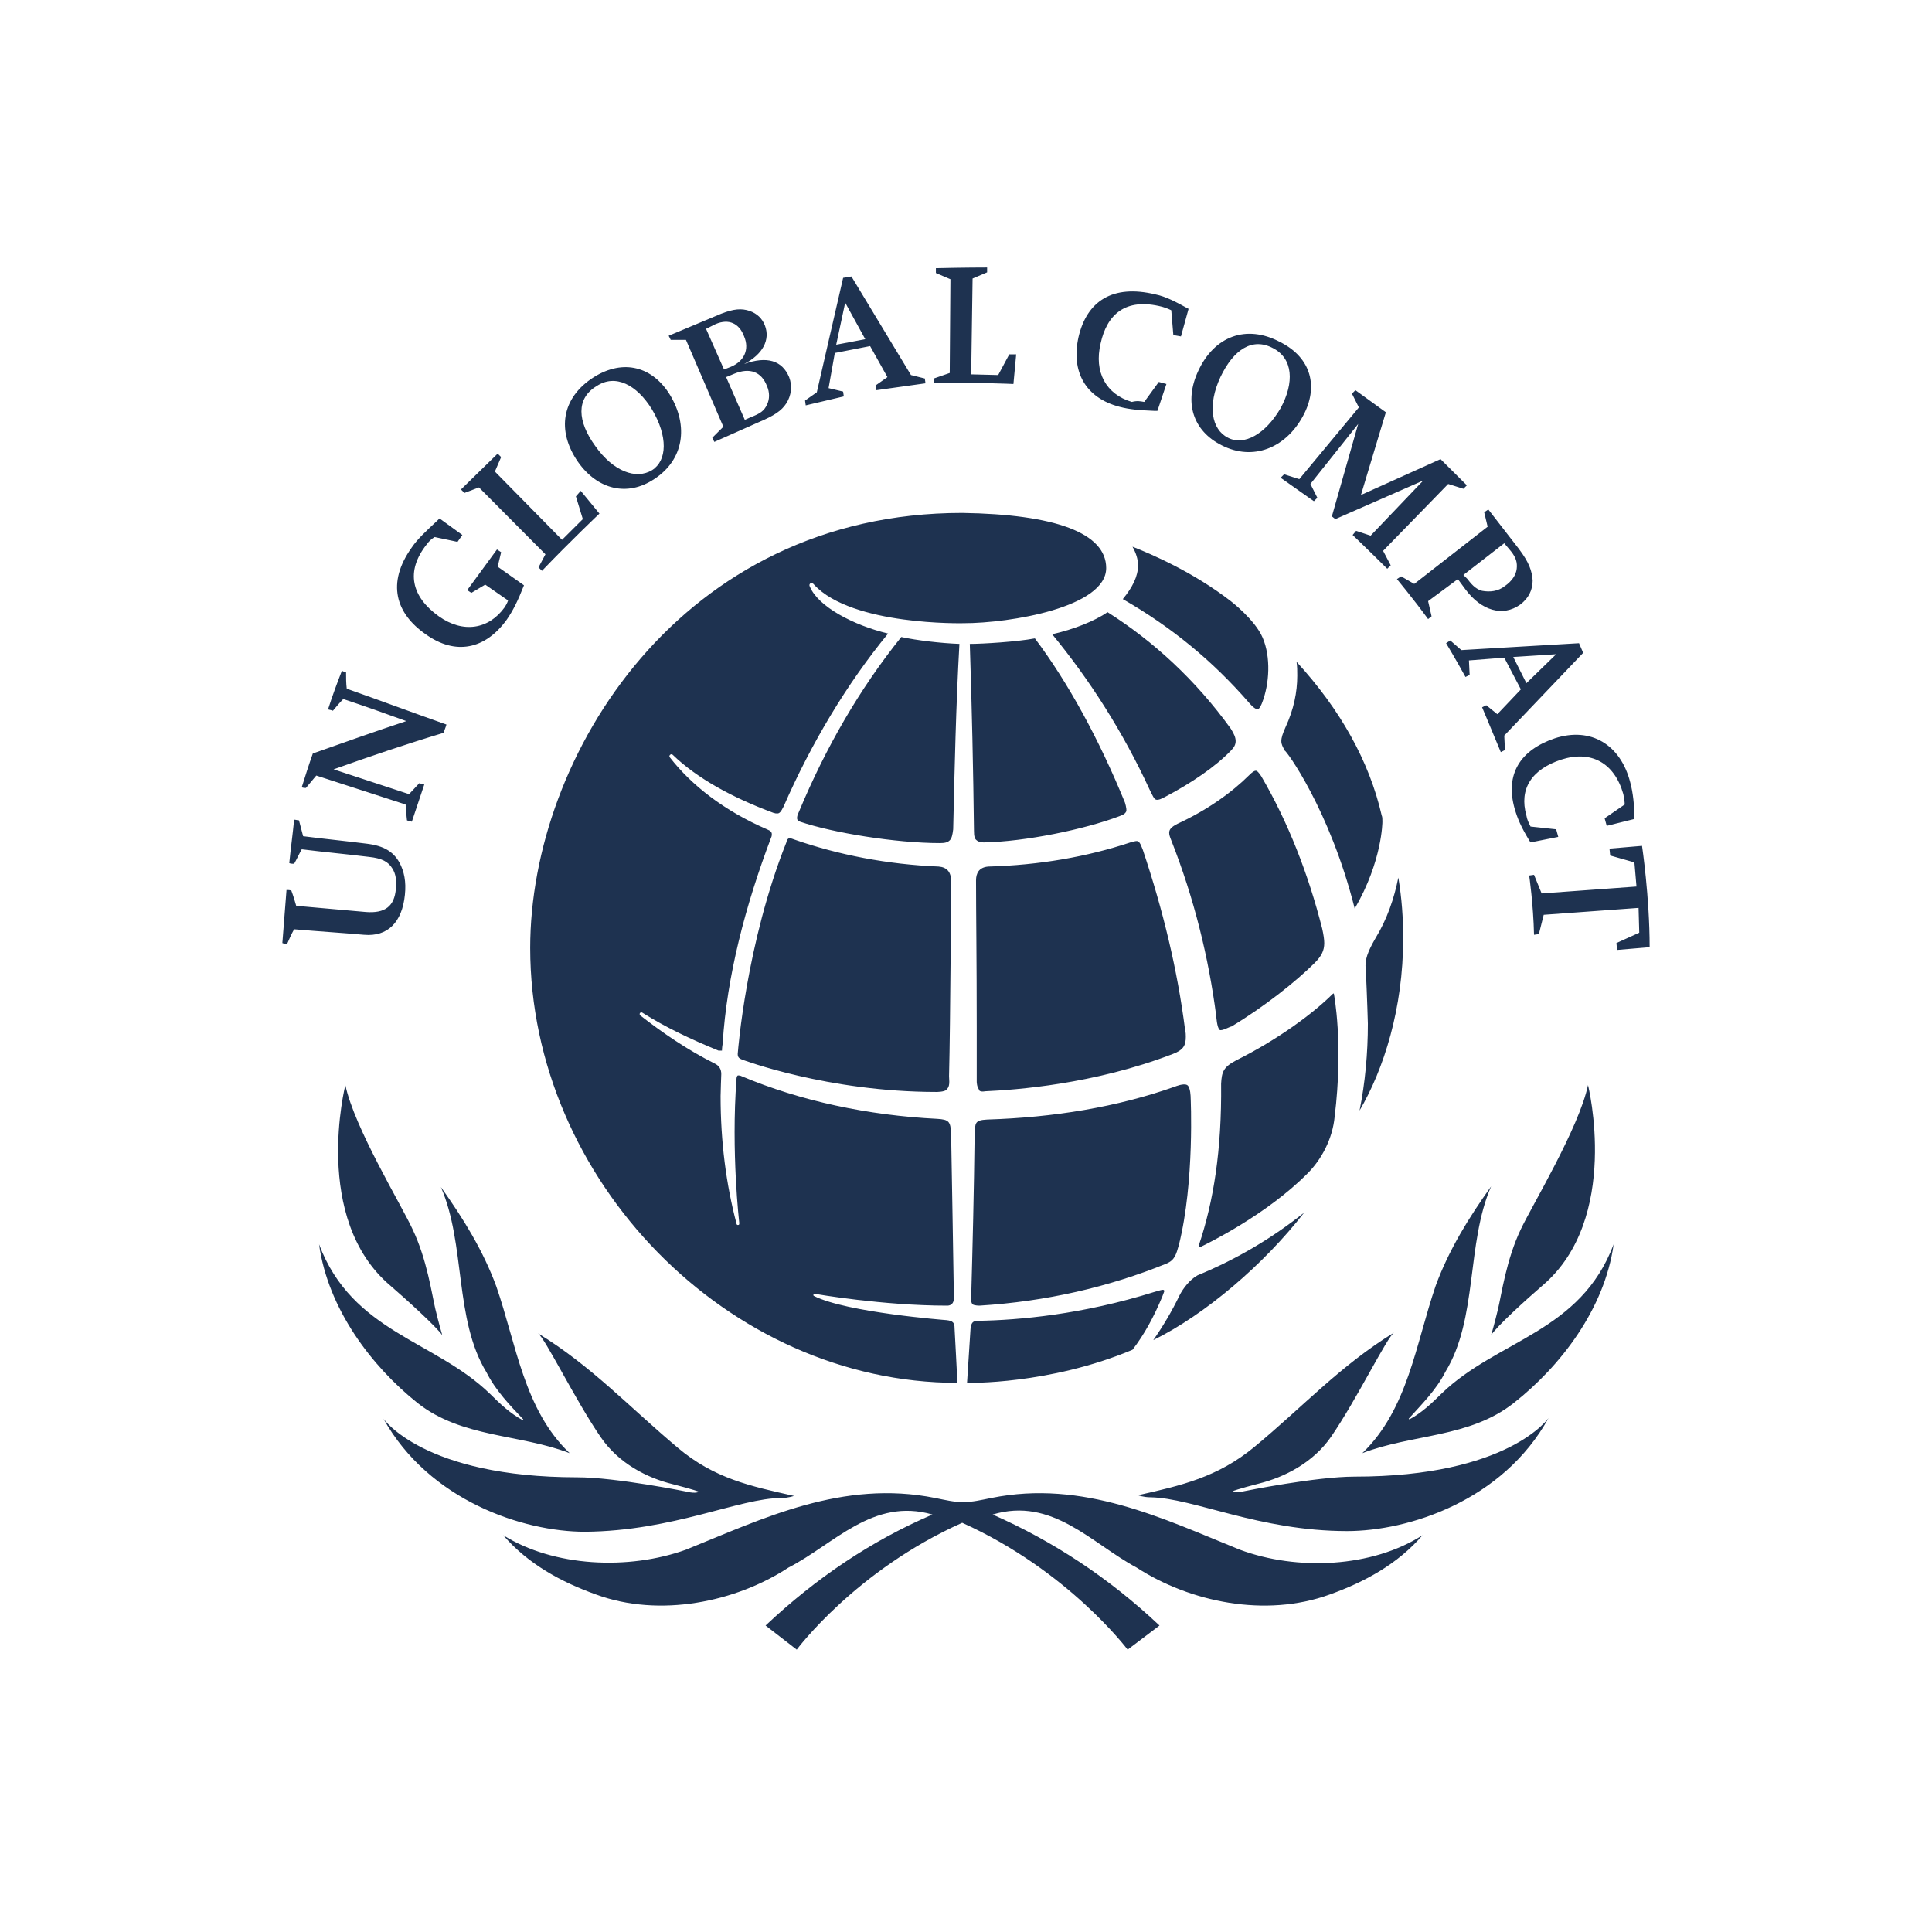 <?xml version="1.0" encoding="UTF-8"?>
<svg xmlns="http://www.w3.org/2000/svg" xmlns:xlink="http://www.w3.org/1999/xlink" width="130px" height="130px" viewBox="0 0 130 130" version="1.1">
  <title>130x130 UNGC</title>
  <g id="130x130-UNGC" stroke="none" stroke-width="1" fill="none" fill-rule="evenodd">
    <g id="UN_Global_Compact_logo" transform="translate(19, 18)" fill="#1E3250" fill-rule="nonzero">
      <path d="M63.072,51.301 C62.886,51.162 62.839,50.373 62.839,50.373 C62.327,46.43 61.349,42.441 59.812,38.545 C59.718,38.313 59.672,38.174 59.672,38.035 C59.672,37.849 59.765,37.664 60.231,37.432 C62.234,36.504 63.864,35.345 65.075,34.139 C65.262,33.953 65.402,33.86 65.495,33.86 L65.495,33.86 C65.588,33.86 65.681,33.953 65.867,34.231 C67.684,37.339 69.035,40.818 69.967,44.482 C70.06,44.9 70.106,45.224 70.106,45.456 C70.106,45.967 69.92,46.338 69.454,46.801 C68.243,48.007 66.1,49.724 63.864,51.069 C63.771,51.069 63.212,51.394 63.072,51.301 Z M61.116,55.846 C61.116,55.846 61.116,55.151 60.883,55.011 C60.65,54.872 60.091,55.104 60.091,55.104 C56.178,56.496 51.893,57.192 47.421,57.331 C46.582,57.377 46.629,57.563 46.582,58.258 C46.536,62.201 46.443,65.912 46.349,69.298 C46.349,69.298 46.303,69.622 46.443,69.762 C46.536,69.854 46.908,69.854 46.908,69.854 C51.38,69.576 55.619,68.602 59.486,67.025 C60.045,66.793 60.138,66.422 60.324,65.773 C61.395,61.505 61.116,55.846 61.116,55.846 Z M59.392,35.623 C61.163,34.695 62.793,33.582 63.818,32.515 C64.051,32.283 64.144,32.098 64.144,31.866 C64.144,31.634 64.051,31.402 63.818,31.031 C61.442,27.738 58.601,25.14 55.526,23.192 C54.641,23.795 53.244,24.352 51.799,24.676 C54.315,27.738 56.551,31.216 58.368,35.159 C58.554,35.53 58.647,35.762 58.787,35.808 C58.973,35.855 59.206,35.716 59.392,35.623 Z M56.318,36.922 C56.551,36.829 56.691,36.783 56.784,36.597 C56.83,36.411 56.691,35.994 56.691,35.994 C54.967,31.773 52.871,27.923 50.635,24.955 C49.424,25.187 47.095,25.326 46.256,25.326 C46.396,29.593 46.489,33.814 46.536,37.896 C46.536,38.267 46.582,38.452 46.722,38.545 C46.815,38.638 47.002,38.684 47.188,38.684 C49.983,38.638 53.989,37.803 56.318,36.922 Z M59.346,68.88 C59.346,68.788 59.253,68.788 59.253,68.788 C59.159,68.788 59.02,68.834 58.694,68.927 C53.803,70.457 49.564,70.828 46.815,70.875 C46.443,70.875 46.349,71.014 46.303,71.431 L46.07,75.049 C46.07,75.049 51.567,75.189 57.203,72.823 C57.995,71.802 58.647,70.597 59.206,69.251 C59.253,69.112 59.299,69.019 59.346,68.88 Z M70.758,48.889 C70.758,48.796 70.665,48.889 70.665,48.889 C69.361,50.188 66.985,51.95 64.19,53.342 C63.305,53.805 63.212,54.13 63.166,54.919 C63.212,59.418 62.653,62.85 61.675,65.773 C61.675,65.773 61.582,66.004 61.861,65.865 C62.141,65.726 66.193,63.778 68.988,60.949 C69.92,60.021 70.665,58.629 70.805,57.145 C71.411,52.228 70.758,48.889 70.758,48.889 Z M72.156,43.137 C74.019,39.937 74.019,37.293 74.019,37.293 C74.019,37.107 74.019,36.968 73.973,36.875 C73.134,33.211 71.178,29.732 68.243,26.532 C68.29,26.856 68.29,27.135 68.29,27.459 C68.29,28.573 68.057,29.732 67.498,30.938 C67.311,31.356 67.218,31.634 67.218,31.866 C67.218,32.098 67.311,32.237 67.451,32.515 C67.498,32.422 70.479,36.458 72.156,43.137 Z M29.626,52.228 C29.906,47.683 31.164,42.905 32.887,38.36 C32.934,38.267 32.934,38.174 32.934,38.128 C32.934,37.989 32.841,37.896 32.608,37.803 C29.719,36.551 27.53,34.834 26.086,32.979 C26.086,32.979 25.993,32.886 26.086,32.794 C26.179,32.701 26.272,32.794 26.272,32.794 C27.903,34.371 30.278,35.669 33.027,36.69 C33.167,36.736 33.213,36.736 33.306,36.736 C33.446,36.736 33.539,36.643 33.726,36.272 C35.589,32.005 38.011,27.97 40.759,24.63 C38.43,24.073 36.055,22.821 35.496,21.476 C35.496,21.476 35.403,21.337 35.542,21.244 C35.682,21.198 35.775,21.337 35.775,21.337 C38.337,24.12 45.837,23.934 45.837,23.934 C48.958,23.934 55.433,22.867 55.433,20.223 C55.433,17.858 51.986,16.605 45.744,16.513 C26.831,16.513 16.676,32.84 16.676,45.781 C16.676,61.412 29.999,75.049 45.418,75.049 C45.418,74.817 45.231,71.385 45.231,71.385 C45.231,71.014 45.138,70.875 44.672,70.828 C44.672,70.828 37.965,70.318 35.775,69.205 C35.682,69.159 35.729,69.066 35.868,69.066 C35.868,69.066 40.387,69.854 44.719,69.854 C44.719,69.854 45.185,69.901 45.185,69.344 C45.185,68.88 44.998,58.258 44.998,58.258 C44.952,57.47 44.859,57.331 44.067,57.284 C39.409,57.052 34.844,56.078 30.884,54.408 C30.791,54.362 30.744,54.362 30.651,54.362 C30.558,54.408 30.558,54.594 30.558,54.594 C30.185,59.511 30.744,64.288 30.744,64.288 C30.744,64.381 30.744,64.427 30.651,64.427 C30.558,64.427 30.558,64.335 30.558,64.335 C29.859,61.691 29.487,58.815 29.487,55.754 C29.487,55.522 29.533,54.269 29.533,54.269 C29.533,53.945 29.393,53.713 29.114,53.574 C27.251,52.646 25.574,51.486 24.083,50.327 C24.083,50.327 23.99,50.234 24.083,50.141 C24.176,50.095 24.223,50.141 24.223,50.141 C25.76,51.115 27.53,51.95 29.347,52.692 L29.58,52.692 C29.58,52.646 29.58,52.507 29.626,52.228 M65.914,29.315 C66.426,28.016 66.519,26.207 65.961,24.908 C65.448,23.702 63.818,22.45 63.818,22.45 C61.302,20.502 58.507,19.296 57.203,18.786 C57.436,19.203 57.576,19.62 57.576,20.038 C57.576,20.78 57.203,21.522 56.551,22.311 C59.858,24.212 62.607,26.485 65.029,29.268 C65.029,29.268 65.402,29.732 65.634,29.732 C65.774,29.686 65.914,29.315 65.914,29.315 Z M73.041,50.883 C73.041,52.878 72.855,54.872 72.482,56.728 C74.112,53.945 75.417,49.863 75.417,45.132 C75.417,43.787 75.324,42.441 75.091,41.05 C74.811,42.441 74.345,43.833 73.553,45.132 C73.041,46.013 72.808,46.616 72.901,47.219 C72.994,49.167 73.041,50.883 73.041,50.883 Z M60.371,69.159 C59.858,70.225 59.253,71.246 58.601,72.174 C62.094,70.457 66.054,67.071 68.755,63.593 C66.659,65.262 64.284,66.7 61.582,67.813 C61.069,68.092 60.604,68.695 60.371,69.159 Z M44.998,41.282 C44.998,40.679 44.719,40.354 44.16,40.308 C40.713,40.169 37.406,39.519 34.471,38.499 C34.331,38.452 34.238,38.406 34.145,38.406 C34.052,38.406 33.958,38.452 33.912,38.684 C31.21,45.456 30.651,52.785 30.651,52.785 C30.605,53.11 30.698,53.202 30.931,53.295 C30.931,53.295 36.66,55.475 44.02,55.475 C44.02,55.475 44.533,55.475 44.672,55.336 C44.859,55.151 44.905,55.011 44.859,54.408 C44.952,50.837 44.998,41.282 44.998,41.282 Z M34.75,36.643 C34.564,37.014 34.657,37.154 34.657,37.154 C34.704,37.246 34.844,37.293 34.844,37.293 C37.033,38.035 41.272,38.731 44.253,38.731 C44.579,38.731 44.766,38.684 44.905,38.545 C45.045,38.406 45.092,38.174 45.138,37.803 L45.138,37.803 C45.231,33.721 45.325,29.454 45.557,25.326 C44.3,25.279 42.716,25.094 41.645,24.862 C38.85,28.341 36.567,32.283 34.75,36.643 M47.281,55.429 C49.331,55.336 54.594,54.965 59.905,52.924 C60.65,52.646 60.79,52.321 60.79,51.765 C60.79,51.625 60.79,51.486 60.743,51.301 C60.231,47.265 59.253,43.23 57.902,39.195 C57.715,38.684 57.622,38.592 57.483,38.592 C57.389,38.592 57.25,38.638 57.063,38.684 C54.129,39.658 50.914,40.215 47.514,40.308 C46.862,40.354 46.675,40.772 46.675,41.235 C46.675,43.323 46.722,46.616 46.722,51.069 C46.722,52.182 46.722,53.713 46.722,54.78 C46.722,54.78 46.722,55.104 46.862,55.29 C46.862,55.429 47.048,55.475 47.281,55.429 Z M2.469,65.726 C4.705,71.663 10.248,72.174 13.975,75.792 C14.673,76.487 15.372,77.137 16.164,77.554 L16.211,77.508 C15.326,76.58 14.347,75.56 13.742,74.354 C11.552,70.782 12.344,65.726 10.667,61.876 C12.158,63.964 13.509,66.144 14.394,68.556 C15.745,72.452 16.257,76.858 19.332,79.781 C15.978,78.482 12.065,78.76 9.084,76.395 C6.009,73.936 3.074,70.086 2.469,65.726 Z M33.586,82.796 C34.052,82.796 34.424,82.656 34.424,82.656 C31.536,82.007 29.067,81.497 26.598,79.409 C23.338,76.673 20.822,73.936 17.189,71.71 C17.655,71.988 19.704,76.209 21.428,78.714 C22.639,80.476 24.549,81.45 26.272,81.868 C27.716,82.239 28.043,82.378 28.043,82.378 C28.043,82.378 27.81,82.517 27.251,82.378 C27.251,82.378 22.453,81.404 19.844,81.404 C9.503,81.404 6.801,77.461 6.801,77.461 C9.875,82.981 16.211,85.068 20.356,85.068 C26.319,85.022 30.744,82.796 33.586,82.796 Z M71.644,85.022 C75.789,85.022 82.125,82.981 85.199,77.415 C85.199,77.415 82.497,81.358 72.156,81.358 C69.547,81.358 64.749,82.332 64.749,82.332 C64.19,82.471 63.957,82.332 63.957,82.332 C63.957,82.332 64.284,82.193 65.728,81.821 C67.405,81.404 69.361,80.43 70.572,78.667 C72.296,76.163 74.345,71.942 74.811,71.663 C71.178,73.89 68.662,76.673 65.402,79.363 C62.933,81.404 60.464,81.961 57.576,82.61 C57.576,82.61 57.948,82.749 58.414,82.749 C61.302,82.796 65.728,85.022 71.644,85.022 Z M7.267,68.509 C8.292,69.391 10.388,71.292 10.761,71.849 C10.761,71.849 10.528,71.06 10.295,70.086 C10.062,69.112 9.736,66.747 8.757,64.706 C8.012,63.082 4.845,57.887 4.239,55.011 C4.239,55.011 1.956,64.01 7.267,68.509 Z M72.668,79.781 C76.022,78.482 79.889,78.76 82.87,76.395 C85.991,73.936 88.972,70.086 89.578,65.726 C87.342,71.663 81.798,72.127 78.025,75.745 C77.327,76.441 76.628,77.09 75.836,77.508 L75.789,77.461 C76.628,76.534 77.653,75.513 78.258,74.307 C80.448,70.736 79.656,65.68 81.333,61.83 C79.842,63.917 78.491,66.097 77.606,68.509 C76.255,72.452 75.743,76.812 72.668,79.781 Z M64.423,86.274 C59.253,84.187 53.896,81.543 47.7,82.796 C47.002,82.935 46.443,83.074 45.79,83.074 C45.185,83.074 44.626,82.935 43.927,82.796 C37.685,81.543 32.328,84.187 27.157,86.274 C23.291,87.666 18.26,87.434 14.86,85.3 C16.537,87.248 18.773,88.454 21.102,89.289 C25.387,90.866 30.511,89.8 34.052,87.48 C37.126,85.903 39.735,82.749 43.741,83.909 C39.642,85.671 35.915,88.176 32.514,91.377 L34.611,93 C34.611,93 38.57,87.666 45.744,84.465 C52.871,87.666 56.877,93 56.877,93 L59.02,91.377 C55.619,88.176 51.893,85.718 47.793,83.909 C51.799,82.703 54.455,85.857 57.483,87.48 C61.069,89.8 66.147,90.866 70.479,89.289 C72.808,88.454 75.044,87.248 76.721,85.3 C73.321,87.48 68.29,87.712 64.423,86.274 Z M84.78,68.509 C90.09,64.01 87.854,55.011 87.854,55.011 C87.249,57.887 84.081,63.129 83.336,64.706 C82.357,66.747 82.031,69.112 81.798,70.086 C81.566,71.06 81.333,71.849 81.333,71.849 C81.659,71.292 83.755,69.391 84.78,68.509 Z M0.932,42.952 C2.515,43.091 4.053,43.23 5.636,43.369 C6.894,43.462 7.546,42.998 7.639,41.792 C7.686,41.235 7.639,40.818 7.407,40.447 C7.127,39.983 6.708,39.751 5.823,39.658 C4.332,39.473 2.795,39.334 1.304,39.148 C1.118,39.473 0.978,39.798 0.792,40.122 C0.699,40.122 0.559,40.122 0.466,40.076 C0.559,39.102 0.699,38.128 0.792,37.154 C0.885,37.154 1.025,37.2 1.118,37.2 C1.211,37.571 1.304,37.896 1.397,38.267 C2.842,38.452 4.286,38.592 5.73,38.777 C6.801,38.916 7.453,39.287 7.872,40.029 C8.198,40.632 8.338,41.328 8.245,42.209 C8.059,44.065 7.081,45.039 5.497,44.9 C3.913,44.761 2.376,44.668 0.792,44.529 C0.606,44.853 0.466,45.178 0.326,45.503 C0.233,45.503 0.093,45.503 0,45.456 C0.093,44.25 0.186,43.091 0.279,41.885 C0.373,41.885 0.512,41.885 0.606,41.931 C0.745,42.302 0.838,42.627 0.932,42.952 Z M3.447,33.768 C5.124,34.324 6.848,34.881 8.525,35.437 C8.757,35.205 8.99,34.927 9.223,34.695 C9.316,34.742 9.41,34.742 9.549,34.788 C9.27,35.623 8.99,36.458 8.711,37.293 C8.618,37.246 8.478,37.246 8.385,37.2 C8.338,36.829 8.338,36.504 8.292,36.133 C6.289,35.484 4.286,34.834 2.283,34.185 C2.05,34.463 1.817,34.742 1.584,35.02 C1.537,35.02 1.397,35.02 1.304,34.974 C1.537,34.231 1.77,33.489 2.05,32.701 C4.146,31.959 6.242,31.216 8.338,30.521 C6.941,30.01 5.497,29.5 4.099,29.036 C3.866,29.268 3.633,29.547 3.401,29.825 C3.307,29.779 3.214,29.779 3.074,29.732 C3.354,28.851 3.68,27.97 4.006,27.135 C4.099,27.181 4.192,27.227 4.286,27.227 C4.286,27.599 4.286,27.97 4.332,28.341 C6.568,29.129 8.804,29.964 11.04,30.753 C10.993,30.938 10.9,31.124 10.854,31.309 C8.385,32.051 5.916,32.886 3.447,33.768 Z M14.487,20.131 L16.257,21.383 C15.838,22.45 15.512,23.099 15.093,23.702 C13.649,25.697 11.646,26.114 9.643,24.676 C7.639,23.285 6.987,21.244 8.711,18.832 C9.084,18.275 9.689,17.719 10.434,17.023 L10.574,16.884 L12.111,17.997 L11.785,18.461 L10.248,18.136 C10.015,18.275 9.875,18.414 9.736,18.6 C8.245,20.455 8.711,22.172 10.528,23.47 C12.158,24.63 13.882,24.352 14.953,22.867 C15.139,22.589 15.186,22.403 15.186,22.403 L13.649,21.337 L12.717,21.893 L12.437,21.708 L14.441,18.971 L14.72,19.157 L14.487,20.131 Z M17.701,19.296 L13.229,14.797 L12.251,15.168 L12.018,14.936 L14.487,12.524 L14.72,12.756 L14.301,13.73 L18.819,18.322 L20.217,16.93 L19.751,15.4 L20.077,15.028 L21.335,16.559 C21.335,16.559 19.378,18.414 17.468,20.409 L17.235,20.177 L17.701,19.296 Z M19.891,13.08 C18.447,10.993 18.773,8.767 20.962,7.375 C22.965,6.123 24.922,6.679 26.086,8.581 C27.344,10.668 27.018,12.941 25.015,14.24 C23.198,15.446 21.195,14.936 19.891,13.08 L19.891,13.08 Z M21.055,12.013 C22.266,13.73 23.804,14.286 24.875,13.637 C25.9,12.988 25.946,11.364 24.875,9.555 C23.85,7.885 22.406,7.143 21.148,7.978 C19.751,8.813 19.844,10.344 21.055,12.013 L21.055,12.013 Z M29.673,10.715 L27.157,4.87 L26.133,4.87 L25.993,4.592 L29.533,3.108 C30.372,2.783 30.884,2.737 31.443,2.922 C31.955,3.108 32.282,3.432 32.468,3.896 C32.841,4.87 32.328,5.844 31.07,6.494 C32.608,5.937 33.632,6.262 34.098,7.375 C34.331,7.978 34.238,8.627 33.912,9.138 C33.586,9.648 33.073,9.973 32.095,10.39 L29.067,11.735 L28.928,11.457 L29.673,10.715 Z M29.719,6.865 L30.185,6.679 C31.07,6.308 31.443,5.52 31.07,4.638 C30.744,3.757 30.046,3.432 29.161,3.803 L28.508,4.128 L29.719,6.865 Z M31.117,10.251 L31.536,10.065 C32.142,9.833 32.421,9.648 32.608,9.23 C32.794,8.859 32.794,8.396 32.608,7.978 C32.235,7.004 31.443,6.726 30.418,7.143 L29.859,7.375 L31.117,10.251 Z M37.173,5.752 L36.753,8.117 L37.732,8.349 L37.778,8.674 L35.216,9.277 L35.17,8.952 L35.962,8.396 L37.732,0.696 L38.291,0.603 L42.297,7.236 L43.228,7.468 L43.275,7.793 L39.968,8.256 L39.921,7.932 L40.713,7.375 L39.548,5.288 L37.173,5.752 Z M37.266,5.195 L39.222,4.824 L37.871,2.366 L37.266,5.195 Z M44.905,7.097 L44.952,0.789 L43.974,0.371 L43.974,0.046 C45.79,0 47.421,0 47.421,0 L47.421,0.325 L46.443,0.742 L46.349,7.19 L48.166,7.236 L48.911,5.844 L49.377,5.844 L49.191,7.839 C49.191,7.839 46.256,7.7 43.834,7.793 L43.834,7.468 L44.905,7.097 Z M57.995,9.045 L58.973,7.7 L59.486,7.839 L58.88,9.648 L58.694,9.648 C57.622,9.601 57.017,9.555 56.318,9.37 C54.035,8.767 53.057,7.004 53.57,4.685 C54.129,2.273 55.852,1.113 58.74,1.809 C59.439,1.948 60.138,2.319 60.976,2.783 L60.464,4.638 L59.951,4.546 L59.812,2.876 C59.812,2.876 59.532,2.737 59.206,2.644 C56.691,1.995 55.479,3.2 55.06,5.102 C54.594,7.05 55.433,8.535 57.156,9.045 C57.529,8.952 57.715,8.999 57.995,9.045 L57.995,9.045 Z M72.575,15.307 L77.932,12.895 L79.702,14.657 L79.469,14.889 L78.445,14.565 L74.066,19.064 L74.578,20.038 L74.345,20.27 C73.181,19.11 72.016,17.997 72.016,17.997 L72.249,17.719 L73.227,18.043 L76.768,14.333 L70.852,16.93 L70.619,16.745 L72.389,10.529 L69.175,14.565 L69.641,15.492 L69.408,15.724 L67.172,14.147 L67.405,13.915 L68.429,14.24 L72.435,9.416 L71.97,8.488 L72.203,8.256 L74.252,9.741 L72.575,15.307 Z M79.097,20.966 L77.094,22.45 L77.327,23.47 L77.094,23.656 C76.115,22.311 74.997,20.966 74.997,20.966 L75.277,20.78 L76.162,21.29 L81.1,17.44 L80.867,16.466 L81.146,16.281 L83.196,18.925 C83.895,19.852 84.081,20.409 84.128,21.058 C84.128,21.708 83.848,22.264 83.289,22.682 C82.125,23.517 80.681,23.099 79.609,21.661 L79.097,20.966 Z M79.749,20.966 C80.122,21.476 80.401,21.661 80.727,21.754 C81.239,21.847 81.798,21.8 82.264,21.429 C82.73,21.105 83.01,20.687 83.056,20.27 C83.103,19.852 83.01,19.528 82.684,19.11 L82.218,18.554 L79.469,20.687 L79.749,20.966 Z M82.218,26.253 L79.842,26.439 L79.889,27.413 L79.609,27.552 C79.004,26.439 78.305,25.279 78.305,25.279 L78.584,25.094 L79.33,25.743 L87.249,25.279 L87.528,25.929 L82.218,31.495 L82.264,32.469 L81.985,32.608 C81.333,31.031 80.727,29.593 80.727,29.593 L81.007,29.454 L81.752,30.057 L83.336,28.387 L82.218,26.253 Z M82.823,26.207 L83.708,27.97 L85.711,26.021 L82.823,26.207 Z M83.988,37.617 L85.711,37.803 L85.851,38.313 L83.988,38.684 L83.895,38.545 C83.336,37.617 83.103,37.061 82.916,36.411 C82.264,34.092 83.289,32.469 85.618,31.68 C88.041,30.892 90.044,32.098 90.696,34.649 C90.882,35.345 90.975,36.18 90.975,37.107 L89.112,37.571 L88.972,37.061 L90.323,36.133 C90.323,35.948 90.276,35.669 90.23,35.437 C89.624,33.304 88.041,32.469 86.037,33.118 C84.081,33.768 83.196,35.066 83.708,36.875 C83.755,37.154 83.848,37.339 83.988,37.617 L83.988,37.617 Z M91.255,43.091 L84.873,43.555 L84.547,44.853 L84.221,44.9 C84.174,42.812 83.895,40.911 83.895,40.911 L84.221,40.864 L84.733,42.117 L91.115,41.653 L90.975,40.029 L89.345,39.566 L89.298,39.102 L91.488,38.916 C91.488,38.916 92,42.349 92,45.735 L89.811,45.92 L89.764,45.456 L91.301,44.761 L91.255,43.091 Z M61.628,6.958 C62.7,4.638 64.843,3.803 67.125,5.009 C69.268,6.076 69.734,8.071 68.662,10.019 C67.498,12.153 65.308,13.034 63.212,11.967 C61.256,10.993 60.65,9.045 61.628,6.958 L61.628,6.958 Z M63.119,7.375 C62.234,9.277 62.513,10.9 63.631,11.457 C64.703,12.013 66.147,11.225 67.172,9.462 C68.103,7.746 68.01,6.123 66.659,5.427 C65.262,4.685 64.004,5.52 63.119,7.375 Z M63.072,51.301 C62.886,51.162 62.839,50.373 62.839,50.373 C62.327,46.43 61.349,42.441 59.812,38.545 C59.718,38.313 59.672,38.174 59.672,38.035 C59.672,37.849 59.765,37.664 60.231,37.432 C62.234,36.504 63.864,35.345 65.075,34.139 C65.262,33.953 65.402,33.86 65.495,33.86 L65.495,33.86 C65.588,33.86 65.681,33.953 65.867,34.231 C67.684,37.339 69.035,40.818 69.967,44.482 C70.06,44.9 70.106,45.224 70.106,45.456 C70.106,45.967 69.92,46.338 69.454,46.801 C68.243,48.007 66.1,49.724 63.864,51.069 C63.771,51.069 63.212,51.394 63.072,51.301 Z M61.116,55.846 C61.116,55.846 61.116,55.151 60.883,55.011 C60.65,54.872 60.091,55.104 60.091,55.104 C56.178,56.496 51.893,57.192 47.421,57.331 C46.582,57.377 46.629,57.563 46.582,58.258 C46.536,62.201 46.443,65.912 46.349,69.298 C46.349,69.298 46.303,69.622 46.443,69.762 C46.536,69.854 46.908,69.854 46.908,69.854 C51.38,69.576 55.619,68.602 59.486,67.025 C60.045,66.793 60.138,66.422 60.324,65.773 C61.395,61.505 61.116,55.846 61.116,55.846 Z M59.392,35.623 C61.163,34.695 62.793,33.582 63.818,32.515 C64.051,32.283 64.144,32.098 64.144,31.866 C64.144,31.634 64.051,31.402 63.818,31.031 C61.442,27.738 58.601,25.14 55.526,23.192 C54.641,23.795 53.244,24.352 51.799,24.676 C54.315,27.738 56.551,31.216 58.368,35.159 C58.554,35.53 58.647,35.762 58.787,35.808 C58.973,35.855 59.206,35.716 59.392,35.623 Z M56.318,36.922 C56.551,36.829 56.691,36.783 56.784,36.597 C56.83,36.411 56.691,35.994 56.691,35.994 C54.967,31.773 52.871,27.923 50.635,24.955 C49.424,25.187 47.095,25.326 46.256,25.326 C46.396,29.593 46.489,33.814 46.536,37.896 C46.536,38.267 46.582,38.452 46.722,38.545 C46.815,38.638 47.002,38.684 47.188,38.684 C49.983,38.638 53.989,37.803 56.318,36.922 Z M59.346,68.88 C59.346,68.788 59.253,68.788 59.253,68.788 C59.159,68.788 59.02,68.834 58.694,68.927 C53.803,70.457 49.564,70.828 46.815,70.875 C46.443,70.875 46.349,71.014 46.303,71.431 L46.07,75.049 C46.07,75.049 51.567,75.189 57.203,72.823 C57.995,71.802 58.647,70.597 59.206,69.251 C59.253,69.112 59.299,69.019 59.346,68.88 Z M70.758,48.889 C70.758,48.796 70.665,48.889 70.665,48.889 C69.361,50.188 66.985,51.95 64.19,53.342 C63.305,53.805 63.212,54.13 63.166,54.919 C63.212,59.418 62.653,62.85 61.675,65.773 C61.675,65.773 61.582,66.004 61.861,65.865 C62.141,65.726 66.193,63.778 68.988,60.949 C69.92,60.021 70.665,58.629 70.805,57.145 C71.411,52.228 70.758,48.889 70.758,48.889 Z M72.156,43.137 C74.019,39.937 74.019,37.293 74.019,37.293 C74.019,37.107 74.019,36.968 73.973,36.875 C73.134,33.211 71.178,29.732 68.243,26.532 C68.29,26.856 68.29,27.135 68.29,27.459 C68.29,28.573 68.057,29.732 67.498,30.938 C67.311,31.356 67.218,31.634 67.218,31.866 C67.218,32.098 67.311,32.237 67.451,32.515 C67.498,32.422 70.479,36.458 72.156,43.137 Z M29.626,52.228 C29.906,47.683 31.164,42.905 32.887,38.36 C32.934,38.267 32.934,38.174 32.934,38.128 C32.934,37.989 32.841,37.896 32.608,37.803 C29.719,36.551 27.53,34.834 26.086,32.979 C26.086,32.979 25.993,32.886 26.086,32.794 C26.179,32.701 26.272,32.794 26.272,32.794 C27.903,34.371 30.278,35.669 33.027,36.69 C33.167,36.736 33.213,36.736 33.306,36.736 C33.446,36.736 33.539,36.643 33.726,36.272 C35.589,32.005 38.011,27.97 40.759,24.63 C38.43,24.073 36.055,22.821 35.496,21.476 C35.496,21.476 35.403,21.337 35.542,21.244 C35.682,21.198 35.775,21.337 35.775,21.337 C38.337,24.12 45.837,23.934 45.837,23.934 C48.958,23.934 55.433,22.867 55.433,20.223 C55.433,17.858 51.986,16.605 45.744,16.513 C26.831,16.513 16.676,32.84 16.676,45.781 C16.676,61.412 29.999,75.049 45.418,75.049 C45.418,74.817 45.231,71.385 45.231,71.385 C45.231,71.014 45.138,70.875 44.672,70.828 C44.672,70.828 37.965,70.318 35.775,69.205 C35.682,69.159 35.729,69.066 35.868,69.066 C35.868,69.066 40.387,69.854 44.719,69.854 C44.719,69.854 45.185,69.901 45.185,69.344 C45.185,68.88 44.998,58.258 44.998,58.258 C44.952,57.47 44.859,57.331 44.067,57.284 C39.409,57.052 34.844,56.078 30.884,54.408 C30.791,54.362 30.744,54.362 30.651,54.362 C30.558,54.408 30.558,54.594 30.558,54.594 C30.185,59.511 30.744,64.288 30.744,64.288 C30.744,64.381 30.744,64.427 30.651,64.427 C30.558,64.427 30.558,64.335 30.558,64.335 C29.859,61.691 29.487,58.815 29.487,55.754 C29.487,55.522 29.533,54.269 29.533,54.269 C29.533,53.945 29.393,53.713 29.114,53.574 C27.251,52.646 25.574,51.486 24.083,50.327 C24.083,50.327 23.99,50.234 24.083,50.141 C24.176,50.095 24.223,50.141 24.223,50.141 C25.76,51.115 27.53,51.95 29.347,52.692 L29.58,52.692 C29.58,52.646 29.58,52.507 29.626,52.228 M65.914,29.315 C66.426,28.016 66.519,26.207 65.961,24.908 C65.448,23.702 63.818,22.45 63.818,22.45 C61.302,20.502 58.507,19.296 57.203,18.786 C57.436,19.203 57.576,19.62 57.576,20.038 C57.576,20.78 57.203,21.522 56.551,22.311 C59.858,24.212 62.607,26.485 65.029,29.268 C65.029,29.268 65.402,29.732 65.634,29.732 C65.774,29.686 65.914,29.315 65.914,29.315 Z M73.041,50.883 C73.041,52.878 72.855,54.872 72.482,56.728 C74.112,53.945 75.417,49.863 75.417,45.132 C75.417,43.787 75.324,42.441 75.091,41.05 C74.811,42.441 74.345,43.833 73.553,45.132 C73.041,46.013 72.808,46.616 72.901,47.219 C72.994,49.167 73.041,50.883 73.041,50.883 Z M60.371,69.159 C59.858,70.225 59.253,71.246 58.601,72.174 C62.094,70.457 66.054,67.071 68.755,63.593 C66.659,65.262 64.284,66.7 61.582,67.813 C61.069,68.092 60.604,68.695 60.371,69.159 Z M44.998,41.282 C44.998,40.679 44.719,40.354 44.16,40.308 C40.713,40.169 37.406,39.519 34.471,38.499 C34.331,38.452 34.238,38.406 34.145,38.406 C34.052,38.406 33.958,38.452 33.912,38.684 C31.21,45.456 30.651,52.785 30.651,52.785 C30.605,53.11 30.698,53.202 30.931,53.295 C30.931,53.295 36.66,55.475 44.02,55.475 C44.02,55.475 44.533,55.475 44.672,55.336 C44.859,55.151 44.905,55.011 44.859,54.408 C44.952,50.837 44.998,41.282 44.998,41.282 Z M34.75,36.643 C34.564,37.014 34.657,37.154 34.657,37.154 C34.704,37.246 34.844,37.293 34.844,37.293 C37.033,38.035 41.272,38.731 44.253,38.731 C44.579,38.731 44.766,38.684 44.905,38.545 C45.045,38.406 45.092,38.174 45.138,37.803 L45.138,37.803 C45.231,33.721 45.325,29.454 45.557,25.326 C44.3,25.279 42.716,25.094 41.645,24.862 C38.85,28.341 36.567,32.283 34.75,36.643 M47.281,55.429 C49.331,55.336 54.594,54.965 59.905,52.924 C60.65,52.646 60.79,52.321 60.79,51.765 C60.79,51.625 60.79,51.486 60.743,51.301 C60.231,47.265 59.253,43.23 57.902,39.195 C57.715,38.684 57.622,38.592 57.483,38.592 C57.389,38.592 57.25,38.638 57.063,38.684 C54.129,39.658 50.914,40.215 47.514,40.308 C46.862,40.354 46.675,40.772 46.675,41.235 C46.675,43.323 46.722,46.616 46.722,51.069 C46.722,52.182 46.722,53.713 46.722,54.78 C46.722,54.78 46.722,55.104 46.862,55.29 C46.862,55.429 47.048,55.475 47.281,55.429 Z M2.469,65.726 C4.705,71.663 10.248,72.174 13.975,75.792 C14.673,76.487 15.372,77.137 16.164,77.554 L16.211,77.508 C15.326,76.58 14.347,75.56 13.742,74.354 C11.552,70.782 12.344,65.726 10.667,61.876 C12.158,63.964 13.509,66.144 14.394,68.556 C15.745,72.452 16.257,76.858 19.332,79.781 C15.978,78.482 12.065,78.76 9.084,76.395 C6.009,73.936 3.074,70.086 2.469,65.726 Z M33.586,82.796 C34.052,82.796 34.424,82.656 34.424,82.656 C31.536,82.007 29.067,81.497 26.598,79.409 C23.338,76.673 20.822,73.936 17.189,71.71 C17.655,71.988 19.704,76.209 21.428,78.714 C22.639,80.476 24.549,81.45 26.272,81.868 C27.716,82.239 28.043,82.378 28.043,82.378 C28.043,82.378 27.81,82.517 27.251,82.378 C27.251,82.378 22.453,81.404 19.844,81.404 C9.503,81.404 6.801,77.461 6.801,77.461 C9.875,82.981 16.211,85.068 20.356,85.068 C26.319,85.022 30.744,82.796 33.586,82.796 Z M71.644,85.022 C75.789,85.022 82.125,82.981 85.199,77.415 C85.199,77.415 82.497,81.358 72.156,81.358 C69.547,81.358 64.749,82.332 64.749,82.332 C64.19,82.471 63.957,82.332 63.957,82.332 C63.957,82.332 64.284,82.193 65.728,81.821 C67.405,81.404 69.361,80.43 70.572,78.667 C72.296,76.163 74.345,71.942 74.811,71.663 C71.178,73.89 68.662,76.673 65.402,79.363 C62.933,81.404 60.464,81.961 57.576,82.61 C57.576,82.61 57.948,82.749 58.414,82.749 C61.302,82.796 65.728,85.022 71.644,85.022 Z M7.267,68.509 C8.292,69.391 10.388,71.292 10.761,71.849 C10.761,71.849 10.528,71.06 10.295,70.086 C10.062,69.112 9.736,66.747 8.757,64.706 C8.012,63.082 4.845,57.887 4.239,55.011 C4.239,55.011 1.956,64.01 7.267,68.509 Z M72.668,79.781 C76.022,78.482 79.889,78.76 82.87,76.395 C85.991,73.936 88.972,70.086 89.578,65.726 C87.342,71.663 81.798,72.127 78.025,75.745 C77.327,76.441 76.628,77.09 75.836,77.508 L75.789,77.461 C76.628,76.534 77.653,75.513 78.258,74.307 C80.448,70.736 79.656,65.68 81.333,61.83 C79.842,63.917 78.491,66.097 77.606,68.509 C76.255,72.452 75.743,76.812 72.668,79.781 Z M64.423,86.274 C59.253,84.187 53.896,81.543 47.7,82.796 C47.002,82.935 46.443,83.074 45.79,83.074 C45.185,83.074 44.626,82.935 43.927,82.796 C37.685,81.543 32.328,84.187 27.157,86.274 C23.291,87.666 18.26,87.434 14.86,85.3 C16.537,87.248 18.773,88.454 21.102,89.289 C25.387,90.866 30.511,89.8 34.052,87.48 C37.126,85.903 39.735,82.749 43.741,83.909 C39.642,85.671 35.915,88.176 32.514,91.377 L34.611,93 C34.611,93 38.57,87.666 45.744,84.465 C52.871,87.666 56.877,93 56.877,93 L59.02,91.377 C55.619,88.176 51.893,85.718 47.793,83.909 C51.799,82.703 54.455,85.857 57.483,87.48 C61.069,89.8 66.147,90.866 70.479,89.289 C72.808,88.454 75.044,87.248 76.721,85.3 C73.321,87.48 68.29,87.712 64.423,86.274 Z M84.78,68.509 C90.09,64.01 87.854,55.011 87.854,55.011 C87.249,57.887 84.081,63.129 83.336,64.706 C82.357,66.747 82.031,69.112 81.798,70.086 C81.566,71.06 81.333,71.849 81.333,71.849 C81.659,71.292 83.755,69.391 84.78,68.509 Z M0.932,42.952 C2.515,43.091 4.053,43.23 5.636,43.369 C6.894,43.462 7.546,42.998 7.639,41.792 C7.686,41.235 7.639,40.818 7.407,40.447 C7.127,39.983 6.708,39.751 5.823,39.658 C4.332,39.473 2.795,39.334 1.304,39.148 C1.118,39.473 0.978,39.798 0.792,40.122 C0.699,40.122 0.559,40.122 0.466,40.076 C0.559,39.102 0.699,38.128 0.792,37.154 C0.885,37.154 1.025,37.2 1.118,37.2 C1.211,37.571 1.304,37.896 1.397,38.267 C2.842,38.452 4.286,38.592 5.73,38.777 C6.801,38.916 7.453,39.287 7.872,40.029 C8.198,40.632 8.338,41.328 8.245,42.209 C8.059,44.065 7.081,45.039 5.497,44.9 C3.913,44.761 2.376,44.668 0.792,44.529 C0.606,44.853 0.466,45.178 0.326,45.503 C0.233,45.503 0.093,45.503 0,45.456 C0.093,44.25 0.186,43.091 0.279,41.885 C0.373,41.885 0.512,41.885 0.606,41.931 C0.745,42.302 0.838,42.627 0.932,42.952 Z M3.447,33.768 C5.124,34.324 6.848,34.881 8.525,35.437 C8.757,35.205 8.99,34.927 9.223,34.695 C9.316,34.742 9.41,34.742 9.549,34.788 C9.27,35.623 8.99,36.458 8.711,37.293 C8.618,37.246 8.478,37.246 8.385,37.2 C8.338,36.829 8.338,36.504 8.292,36.133 C6.289,35.484 4.286,34.834 2.283,34.185 C2.05,34.463 1.817,34.742 1.584,35.02 C1.537,35.02 1.397,35.02 1.304,34.974 C1.537,34.231 1.77,33.489 2.05,32.701 C4.146,31.959 6.242,31.216 8.338,30.521 C6.941,30.01 5.497,29.5 4.099,29.036 C3.866,29.268 3.633,29.547 3.401,29.825 C3.307,29.779 3.214,29.779 3.074,29.732 C3.354,28.851 3.68,27.97 4.006,27.135 C4.099,27.181 4.192,27.227 4.286,27.227 C4.286,27.599 4.286,27.97 4.332,28.341 C6.568,29.129 8.804,29.964 11.04,30.753 C10.993,30.938 10.9,31.124 10.854,31.309 C8.385,32.051 5.916,32.886 3.447,33.768 Z M14.487,20.131 L16.257,21.383 C15.838,22.45 15.512,23.099 15.093,23.702 C13.649,25.697 11.646,26.114 9.643,24.676 C7.639,23.285 6.987,21.244 8.711,18.832 C9.084,18.275 9.689,17.719 10.434,17.023 L10.574,16.884 L12.111,17.997 L11.785,18.461 L10.248,18.136 C10.015,18.275 9.875,18.414 9.736,18.6 C8.245,20.455 8.711,22.172 10.528,23.47 C12.158,24.63 13.882,24.352 14.953,22.867 C15.139,22.589 15.186,22.403 15.186,22.403 L13.649,21.337 L12.717,21.893 L12.437,21.708 L14.441,18.971 L14.72,19.157 L14.487,20.131 Z M17.701,19.296 L13.229,14.797 L12.251,15.168 L12.018,14.936 L14.487,12.524 L14.72,12.756 L14.301,13.73 L18.819,18.322 L20.217,16.93 L19.751,15.4 L20.077,15.028 L21.335,16.559 C21.335,16.559 19.378,18.414 17.468,20.409 L17.235,20.177 L17.701,19.296 Z M19.891,13.08 C18.447,10.993 18.773,8.767 20.962,7.375 C22.965,6.123 24.922,6.679 26.086,8.581 C27.344,10.668 27.018,12.941 25.015,14.24 C23.198,15.446 21.195,14.936 19.891,13.08 L19.891,13.08 Z M21.055,12.013 C22.266,13.73 23.804,14.286 24.875,13.637 C25.9,12.988 25.946,11.364 24.875,9.555 C23.85,7.885 22.406,7.143 21.148,7.978 C19.751,8.813 19.844,10.344 21.055,12.013 L21.055,12.013 Z M29.673,10.715 L27.157,4.87 L26.133,4.87 L25.993,4.592 L29.533,3.108 C30.372,2.783 30.884,2.737 31.443,2.922 C31.955,3.108 32.282,3.432 32.468,3.896 C32.841,4.87 32.328,5.844 31.07,6.494 C32.608,5.937 33.632,6.262 34.098,7.375 C34.331,7.978 34.238,8.627 33.912,9.138 C33.586,9.648 33.073,9.973 32.095,10.39 L29.067,11.735 L28.928,11.457 L29.673,10.715 Z M29.719,6.865 L30.185,6.679 C31.07,6.308 31.443,5.52 31.07,4.638 C30.744,3.757 30.046,3.432 29.161,3.803 L28.508,4.128 L29.719,6.865 Z M31.117,10.251 L31.536,10.065 C32.142,9.833 32.421,9.648 32.608,9.23 C32.794,8.859 32.794,8.396 32.608,7.978 C32.235,7.004 31.443,6.726 30.418,7.143 L29.859,7.375 L31.117,10.251 Z M37.173,5.752 L36.753,8.117 L37.732,8.349 L37.778,8.674 L35.216,9.277 L35.17,8.952 L35.962,8.396 L37.732,0.696 L38.291,0.603 L42.297,7.236 L43.228,7.468 L43.275,7.793 L39.968,8.256 L39.921,7.932 L40.713,7.375 L39.548,5.288 L37.173,5.752 Z M37.266,5.195 L39.222,4.824 L37.871,2.366 L37.266,5.195 Z M44.905,7.097 L44.952,0.789 L43.974,0.371 L43.974,0.046 C45.79,0 47.421,0 47.421,0 L47.421,0.325 L46.443,0.742 L46.349,7.19 L48.166,7.236 L48.911,5.844 L49.377,5.844 L49.191,7.839 C49.191,7.839 46.256,7.7 43.834,7.793 L43.834,7.468 L44.905,7.097 Z M57.995,9.045 L58.973,7.7 L59.486,7.839 L58.88,9.648 L58.694,9.648 C57.622,9.601 57.017,9.555 56.318,9.37 C54.035,8.767 53.057,7.004 53.57,4.685 C54.129,2.273 55.852,1.113 58.74,1.809 C59.439,1.948 60.138,2.319 60.976,2.783 L60.464,4.638 L59.951,4.546 L59.812,2.876 C59.812,2.876 59.532,2.737 59.206,2.644 C56.691,1.995 55.479,3.2 55.06,5.102 C54.594,7.05 55.433,8.535 57.156,9.045 C57.529,8.952 57.715,8.999 57.995,9.045 L57.995,9.045 Z M72.575,15.307 L77.932,12.895 L79.702,14.657 L79.469,14.889 L78.445,14.565 L74.066,19.064 L74.578,20.038 L74.345,20.27 C73.181,19.11 72.016,17.997 72.016,17.997 L72.249,17.719 L73.227,18.043 L76.768,14.333 L70.852,16.93 L70.619,16.745 L72.389,10.529 L69.175,14.565 L69.641,15.492 L69.408,15.724 L67.172,14.147 L67.405,13.915 L68.429,14.24 L72.435,9.416 L71.97,8.488 L72.203,8.256 L74.252,9.741 L72.575,15.307 Z M79.097,20.966 L77.094,22.45 L77.327,23.47 L77.094,23.656 C76.115,22.311 74.997,20.966 74.997,20.966 L75.277,20.78 L76.162,21.29 L81.1,17.44 L80.867,16.466 L81.146,16.281 L83.196,18.925 C83.895,19.852 84.081,20.409 84.128,21.058 C84.128,21.708 83.848,22.264 83.289,22.682 C82.125,23.517 80.681,23.099 79.609,21.661 L79.097,20.966 Z M79.749,20.966 C80.122,21.476 80.401,21.661 80.727,21.754 C81.239,21.847 81.798,21.8 82.264,21.429 C82.73,21.105 83.01,20.687 83.056,20.27 C83.103,19.852 83.01,19.528 82.684,19.11 L82.218,18.554 L79.469,20.687 L79.749,20.966 Z M82.218,26.253 L79.842,26.439 L79.889,27.413 L79.609,27.552 C79.004,26.439 78.305,25.279 78.305,25.279 L78.584,25.094 L79.33,25.743 L87.249,25.279 L87.528,25.929 L82.218,31.495 L82.264,32.469 L81.985,32.608 C81.333,31.031 80.727,29.593 80.727,29.593 L81.007,29.454 L81.752,30.057 L83.336,28.387 L82.218,26.253 Z M82.823,26.207 L83.708,27.97 L85.711,26.021 L82.823,26.207 Z M83.988,37.617 L85.711,37.803 L85.851,38.313 L83.988,38.684 L83.895,38.545 C83.336,37.617 83.103,37.061 82.916,36.411 C82.264,34.092 83.289,32.469 85.618,31.68 C88.041,30.892 90.044,32.098 90.696,34.649 C90.882,35.345 90.975,36.18 90.975,37.107 L89.112,37.571 L88.972,37.061 L90.323,36.133 C90.323,35.948 90.276,35.669 90.23,35.437 C89.624,33.304 88.041,32.469 86.037,33.118 C84.081,33.768 83.196,35.066 83.708,36.875 C83.755,37.154 83.848,37.339 83.988,37.617 L83.988,37.617 Z M91.255,43.091 L84.873,43.555 L84.547,44.853 L84.221,44.9 C84.174,42.812 83.895,40.911 83.895,40.911 L84.221,40.864 L84.733,42.117 L91.115,41.653 L90.975,40.029 L89.345,39.566 L89.298,39.102 L91.488,38.916 C91.488,38.916 92,42.349 92,45.735 L89.811,45.92 L89.764,45.456 L91.301,44.761 L91.255,43.091 Z M61.628,6.958 C62.7,4.638 64.843,3.803 67.125,5.009 C69.268,6.076 69.734,8.071 68.662,10.019 C67.498,12.153 65.308,13.034 63.212,11.967 C61.256,10.993 60.65,9.045 61.628,6.958 L61.628,6.958 Z M63.119,7.375 C62.234,9.277 62.513,10.9 63.631,11.457 C64.703,12.013 66.147,11.225 67.172,9.462 C68.103,7.746 68.01,6.123 66.659,5.427 C65.262,4.685 64.004,5.52 63.119,7.375 Z" id="Masterbrand_Logotype_solid_1_"></path>
    </g>
  </g>
</svg>
